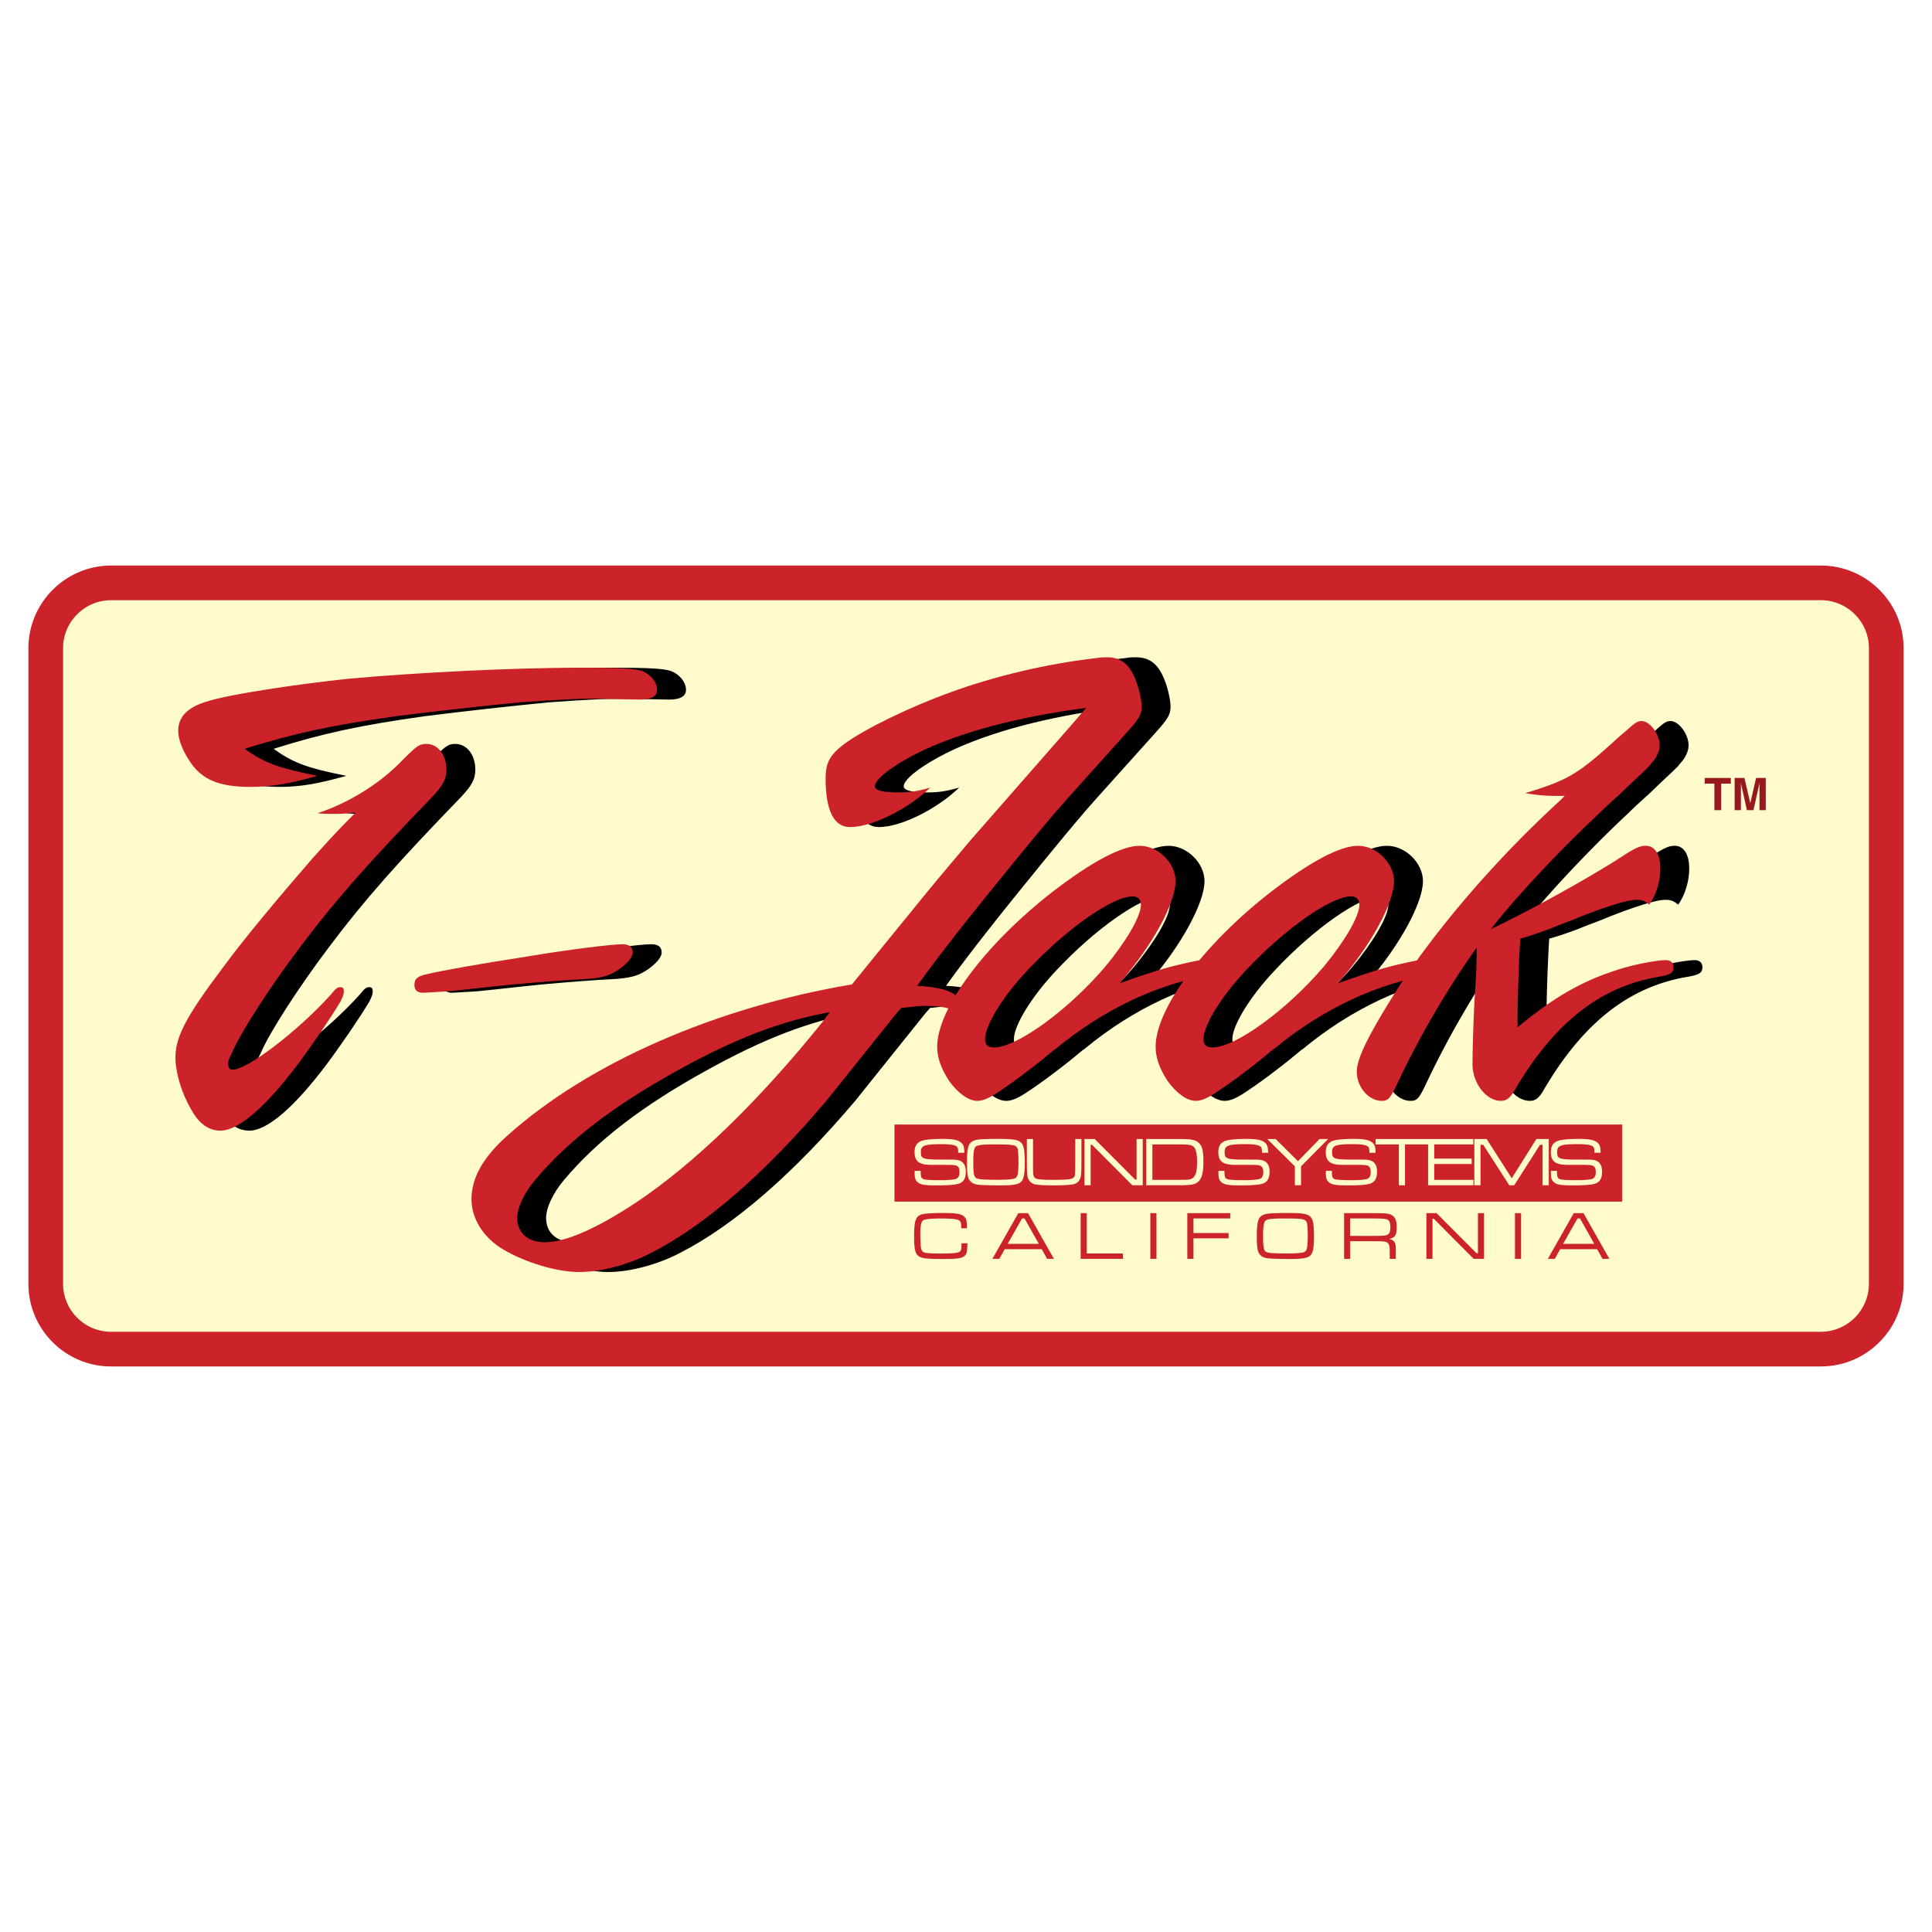 <svg xmlns="http://www.w3.org/2000/svg" width="2500" height="2500" viewBox="0 0 192.756 192.756"><g fill-rule="evenodd" clip-rule="evenodd"><path fill="#fff" d="M0 0h192.756v192.756H0V0z"/><path d="M181.658 136.33c2.207 0 4.283-.859 5.844-2.42s2.42-3.635 2.42-5.842V64.687c0-2.207-.859-4.281-2.42-5.842s-3.637-2.42-5.844-2.42H11.097c-4.556 0-8.263 3.707-8.263 8.262v63.381a8.21 8.21 0 0 0 2.42 5.842 8.209 8.209 0 0 0 5.843 2.42h170.561z" fill="#cc2229"/><path d="M11.097 132.873c-1.283 0-2.49-.5-3.398-1.406a4.778 4.778 0 0 1-1.407-3.398V64.687c0-1.283.5-2.49 1.407-3.397a4.779 4.779 0 0 1 3.398-1.408h170.561c1.283 0 2.49.5 3.398 1.408a4.772 4.772 0 0 1 1.408 3.397v63.381a4.81 4.81 0 0 1-4.807 4.805H11.097z" fill="#fffbcd"/><path fill="#cc2229" d="M89.24 119.887v-7.692h72.606v7.692H89.24z"/><path d="M43.066 75.811c1.383-1.383 1.659-1.59 2.351-1.59 1.175 0 2.005 1.106 2.005 2.558 0 .968-.346 1.59-1.452 2.767-6.223 6.43-9.611 10.233-13.138 14.935-2.974 3.941-5.947 8.506-6.846 10.648-.276.484-.346.762-.346 1.037 0 .346.139.553.484.553 1.452 0 6.5-3.871 9.749-7.467.553-.691.692-.762.968-.762.277 0 .346.139.346.416 0 .275-.069.484-.346 1.037-.899 1.521-2.835 4.355-4.287 6.293-3.181 4.217-5.878 6.568-7.676 6.568-1.175 0-2.144-.691-2.904-2.074-.968-1.66-1.59-3.666-1.59-5.256 0-2.074 1.175-4.217 4.771-8.988 2.075-2.835 5.67-7.123 8.851-10.787 1.867-2.075 2.559-2.835 4.356-4.633-1.176.138-1.66.138-2.351.138-.277 0-.83 0-1.452-.069 2.975-.968 6.225-2.904 8.507-5.324zm-15.212 2.697c-3.181 0-4.91-.761-6.085-2.627-.691-1.037-1.106-2.144-1.106-2.974 0-1.452 1.037-2.42 3.042-2.973 2.282-.691 8.712-1.659 13.898-2.212 6.845-.623 16.457-1.106 23.233-1.106 3.734 0 5.394.069 6.154.346.83.346 1.452 1.106 1.452 1.867 0 .622-.553.968-1.66.968l-3.665-.069c-2.074-.069-4.564.069-8.367.346-3.596.346-8.574.899-12.377 1.383-6.431.898-10.233 1.729-15.074 3.25 2.005 1.452 3.457 1.936 7.26 2.697-2.695.758-4.492 1.104-6.705 1.104zM66.014 95.034c0 .415-.415.968-1.245 1.59-.968.692-1.66.899-3.181 1.038-2.697.137-5.187.346-7.468.553-2.144.207-4.426.484-6.569.691-1.313.068-2.074.139-2.489.139-.553 0-.83-.277-.83-.762 0-.621.277-.898 1.314-1.105 1.452-.346 4.909-.969 9.819-1.729 4.08-.691 8.574-1.244 9.611-1.244.691-.001 1.038.275 1.038.829zM87.676 82.518c-1.59 0-2.42-1.659-2.42-4.84 0-1.591.415-2.351 1.867-3.458 2.074-1.521 6.5-3.665 10.509-5.117 4.496-1.66 9.82-2.904 14.729-3.458.346-.069.691-.069.969-.069 1.314 0 2.213.622 2.834 2.212.346.83.623 2.075.623 2.697 0 .761-.207 1.175-1.451 2.559l-6.086 6.776c-1.176 1.313-2.627 3.042-5.117 6.085-4.287 5.255-7.26 8.988-9.75 12.447 3.527.207 4.703.967 4.841 3.111-1.037-.762-2.074-1.107-3.942-1.107-.691 0-1.245.07-2.489.209l-.484.553-6.984 8.713c-6.085 7.189-12.032 12.377-17.425 15.143-2.213 1.176-5.048 1.936-7.191 1.936-2.351 0-5.462-.969-7.675-2.281-1.936-1.176-3.111-3.043-3.111-4.979 0-2.145 1.175-4.219 3.595-6.361 8.09-7.262 20.813-12.793 34.366-15.074l1.175-1.453c2.144-2.626 4.218-5.185 6.361-7.813 1.591-1.936 2.835-3.388 4.288-5.117l10.232-11.686 1.314-1.521c-6.846.899-12.586 2.42-16.803 4.495-2.49 1.245-4.287 2.627-4.287 3.319 0 .415.76.623 2.351.623 1.175 0 2.005-.139 3.181-.484-2.211 2.143-5.807 3.94-8.02 3.94zm-17.425 24.41c-6.223 3.457-10.648 6.844-13.967 10.785-1.106 1.314-1.798 2.766-1.798 3.805 0 1.52 1.106 2.42 2.766 2.42 2.074 0 5.186-1.383 9.058-3.941 5.809-3.873 12.239-10.096 18.531-17.91l.83-1.105c-4.909.897-9.473 2.625-15.42 5.946z"/><path d="M114.85 98.008c3.734-1.314 5.047-1.66 7.398-2.145 1.037-.138 1.729-.276 2.004-.276.484 0 .83.346.83.761 0 .553-.275.76-1.176.898-5.322.83-10.855 3.389-15.695 7.398l-.207.139-.416.346c-1.658 1.383-3.871 3.043-5.393 4.01-.762.484-1.314.693-1.799.693-.898 0-1.936-.762-2.834-2.006-.761-1.176-1.176-2.281-1.176-3.389 0-3.803 4.771-10.233 11.547-15.489 3.873-2.973 6.846-4.563 8.645-4.563 1.867 0 3.596 1.729 3.596 3.526 0 2.144-2.283 6.361-5.463 10.026l-.139.139.278-.068zm-12.793 6.498c2.281 0 7.398-3.732 11.064-8.02 2.074-2.49 3.596-5.048 3.596-6.224 0-.484-.277-.83-.83-.83-2.006 0-6.639 3.25-10.51 7.399-2.422 2.559-4.219 5.463-4.219 6.846 0 .553.276.829.899.829z"/><path d="M136.645 98.008c3.732-1.314 5.047-1.66 7.398-2.145 1.037-.138 1.729-.276 2.004-.276.484 0 .83.346.83.761 0 .553-.275.76-1.176.898-5.324.83-10.855 3.389-15.695 7.398l-.207.139-.416.346c-1.658 1.383-3.871 3.043-5.393 4.01-.762.484-1.314.693-1.799.693-.898 0-1.936-.762-2.834-2.006-.762-1.176-1.176-2.281-1.176-3.389 0-3.803 4.771-10.233 11.547-15.489 3.873-2.973 6.846-4.563 8.645-4.563 1.865 0 3.596 1.729 3.596 3.526 0 2.144-2.283 6.361-5.463 10.026l-.139.139.278-.068zm-12.793 6.498c2.281 0 7.398-3.732 11.064-8.02 2.074-2.49 3.596-5.048 3.596-6.224 0-.484-.277-.83-.83-.83-2.006 0-6.639 3.25-10.512 7.399-2.42 2.559-4.217 5.463-4.217 6.846 0 .553.276.829.899.829z"/><path d="M151.801 92.613c3.389-1.59 9.68-5.047 13.068-7.26 1.176-.76 1.66-.968 2.213-.968.898 0 1.451.83 1.451 2.282 0 1.244-.414 2.627-1.105 3.595-.484-.415-.762-.484-1.314-.484-.76 0-2.697.553-5.67 1.729-.967.415-2.004.761-2.973 1.176-1.729.622-1.729.622-2.904.968-.139 2.074-.277 6.015-.277 8.089v.762c3.389-2.836 6.293-4.564 9.75-5.67 1.59-.554 4.08-1.038 5.047-1.038.484 0 .762.276.762.692 0 .553-.277.76-1.453.967-5.877.969-10.51 4.633-14.451 11.41-.414.691-.76.969-1.312.969-1.453 0-2.836-1.729-2.836-3.666 0-1.176.068-3.871.207-6.5.139-1.936.209-3.525.209-4.771v-.345l-.209.276a90.913 90.913 0 0 0-7.744 13.346c-.691 1.451-.898 1.66-1.521 1.66-1.312 0-2.488-1.385-2.488-2.904 0-1.383 1.244-3.803 4.08-8.299 3.803-5.877 9.748-12.861 16.18-18.738l.484-.484h-.898c-.9 0-1.867-.069-3.043-.276 4.355-1.314 5.324-1.937 9.266-5.532l1.037-.898c.621-.554.898-.761 1.312-.761.83 0 1.799 1.314 1.799 2.42 0 .484-.207.968-.484 1.383-.207.277-.414.484-.553.691-.623.623-1.176 1.107-2.973 2.835-.691.622-1.314 1.175-2.006 1.867-4.01 3.734-8.643 8.713-10.855 11.617l.204-.14z"/><path d="M40.182 75.811c1.383-1.383 1.66-1.59 2.351-1.59 1.176 0 2.005 1.106 2.005 2.558 0 .968-.346 1.59-1.452 2.767-6.223 6.43-9.611 10.233-13.138 14.935-2.974 3.941-5.946 8.506-6.846 10.648-.276.484-.345.762-.345 1.037 0 .346.138.553.484.553 1.452 0 6.5-3.871 9.75-7.467.553-.691.691-.762.968-.762.276 0 .346.139.346.416 0 .275-.069.484-.346 1.037-.899 1.521-2.835 4.355-4.287 6.293-3.181 4.217-5.878 6.568-7.675 6.568-1.176 0-2.144-.691-2.904-2.074-.968-1.66-1.59-3.666-1.59-5.256 0-2.074 1.175-4.217 4.771-8.988 2.075-2.835 5.67-7.123 8.851-10.787 1.867-2.075 2.558-2.835 4.356-4.633-1.175.138-1.66.138-2.351.138-.276 0-.83 0-1.452-.069 2.973-.968 6.222-2.904 8.504-5.324zM24.97 78.508c-3.181 0-4.909-.761-6.085-2.627-.691-1.037-1.106-2.144-1.106-2.974 0-1.452 1.037-2.42 3.042-2.973 2.282-.691 8.712-1.659 13.899-2.212 6.845-.623 16.457-1.106 23.233-1.106 3.734 0 5.393.069 6.154.346.83.346 1.452 1.106 1.452 1.867 0 .622-.553.968-1.66.968l-3.665-.069c-2.074-.069-4.563.069-8.367.346-3.595.346-8.574.899-12.377 1.383-6.43.898-10.233 1.729-15.074 3.25 2.005 1.452 3.458 1.936 7.26 2.697-2.696.758-4.493 1.104-6.706 1.104zM63.13 95.034c0 .415-.415.968-1.245 1.59-.968.692-1.659.899-3.181 1.038-2.697.137-5.186.346-7.468.553-2.144.207-4.425.484-6.569.691-1.314.068-2.075.139-2.489.139-.553 0-.83-.277-.83-.762 0-.621.277-.898 1.314-1.105 1.452-.346 4.91-.969 9.819-1.729 4.08-.691 8.574-1.244 9.611-1.244.693-.001 1.038.275 1.038.829zM84.793 82.518c-1.59 0-2.42-1.659-2.42-4.84 0-1.591.415-2.351 1.867-3.458 2.074-1.521 6.5-3.665 10.51-5.117 4.494-1.66 9.818-2.904 14.729-3.458.346-.069.691-.069.969-.069 1.312 0 2.213.622 2.834 2.212.346.83.623 2.075.623 2.697 0 .761-.207 1.175-1.453 2.559l-6.084 6.776c-1.176 1.313-2.629 3.042-5.117 6.085-4.288 5.255-7.26 8.988-9.75 12.447 3.526.207 4.702.967 4.84 3.111-1.037-.762-2.074-1.107-3.941-1.107-.691 0-1.245.07-2.489.209l-.484.553-6.984 8.713c-6.085 7.189-12.031 12.377-17.425 15.143-2.213 1.176-5.048 1.936-7.191 1.936-2.351 0-5.462-.969-7.675-2.281-1.937-1.176-3.112-3.043-3.112-4.979 0-2.145 1.175-4.219 3.596-6.361 8.09-7.262 20.813-12.793 34.366-15.074l1.175-1.453c2.144-2.626 4.218-5.185 6.362-7.813 1.59-1.936 2.835-3.388 4.287-5.117l10.234-11.686 1.312-1.521c-6.844.899-12.583 2.42-16.802 4.495-2.489 1.245-4.287 2.627-4.287 3.319 0 .415.761.623 2.351.623 1.176 0 2.005-.139 3.181-.484-2.214 2.143-5.809 3.94-8.022 3.94zm-17.425 24.41c-6.223 3.457-10.648 6.844-13.968 10.785-1.106 1.314-1.797 2.766-1.797 3.805 0 1.52 1.106 2.42 2.766 2.42 2.074 0 5.186-1.383 9.058-3.941 5.808-3.873 12.239-10.096 18.532-17.91l.829-1.105c-4.91.897-9.473 2.625-15.42 5.946z" fill="#cc2229"/><path d="M111.965 98.008c3.734-1.314 5.049-1.66 7.398-2.145 1.037-.138 1.73-.276 2.006-.276.484 0 .83.346.83.761 0 .553-.277.76-1.176.898-5.324.83-10.855 3.389-15.695 7.398l-.209.139-.414.346c-1.66 1.383-3.871 3.043-5.393 4.01-.762.484-1.314.693-1.799.693-.899 0-1.936-.762-2.834-2.006-.761-1.176-1.176-2.281-1.176-3.389 0-3.803 4.772-10.233 11.547-15.489 3.873-2.973 6.846-4.563 8.643-4.563 1.867 0 3.596 1.729 3.596 3.526 0 2.144-2.281 6.361-5.461 10.026l-.139.139.276-.068zm-12.791 6.498c2.281 0 7.398-3.732 11.062-8.02 2.074-2.49 3.596-5.048 3.596-6.224 0-.484-.275-.83-.83-.83-2.004 0-6.637 3.25-10.51 7.399-2.42 2.559-4.217 5.463-4.217 6.846 0 .553.276.829.899.829z" fill="#cc2229"/><path d="M133.76 98.008c3.734-1.314 5.049-1.66 7.398-2.145 1.037-.138 1.729-.276 2.006-.276.484 0 .83.346.83.761 0 .553-.277.76-1.176.898-5.324.83-10.855 3.389-15.695 7.398l-.209.139-.414.346c-1.66 1.383-3.873 3.043-5.395 4.01-.76.484-1.312.693-1.797.693-.898 0-1.936-.762-2.834-2.006-.762-1.176-1.176-2.281-1.176-3.389 0-3.803 4.77-10.233 11.547-15.489 3.873-2.973 6.846-4.563 8.643-4.563 1.867 0 3.596 1.729 3.596 3.526 0 2.144-2.281 6.361-5.463 10.026l-.137.139.276-.068zm-12.791 6.498c2.281 0 7.398-3.732 11.062-8.02 2.074-2.49 3.596-5.048 3.596-6.224 0-.484-.275-.83-.83-.83-2.006 0-6.637 3.25-10.51 7.399-2.42 2.559-4.219 5.463-4.219 6.846 0 .553.278.829.901.829z" fill="#cc2229"/><path d="M148.916 92.613c3.389-1.59 9.682-5.047 13.07-7.26 1.174-.76 1.658-.968 2.211-.968.9 0 1.453.83 1.453 2.282 0 1.244-.416 2.627-1.107 3.595-.482-.415-.76-.484-1.312-.484-.762 0-2.697.553-5.67 1.729-.969.415-2.006.761-2.973 1.176-1.729.622-1.729.622-2.906.968-.137 2.074-.275 6.015-.275 8.089v.762c3.389-2.836 6.293-4.564 9.75-5.67 1.59-.554 4.078-1.038 5.047-1.038.484 0 .762.276.762.692 0 .553-.277.76-1.453.967-5.877.969-10.51 4.633-14.451 11.41-.414.691-.76.969-1.314.969-1.451 0-2.834-1.729-2.834-3.666 0-1.176.068-3.871.207-6.5.139-1.936.207-3.525.207-4.771v-.345l-.207.276a90.734 90.734 0 0 0-7.744 13.346c-.691 1.451-.898 1.66-1.521 1.66-1.314 0-2.488-1.385-2.488-2.904 0-1.383 1.244-3.803 4.078-8.299 3.803-5.877 9.75-12.861 16.182-18.738l.482-.484h-.898c-.898 0-1.867-.069-3.043-.276 4.357-1.314 5.324-1.937 9.266-5.532l1.037-.898c.623-.554.9-.761 1.314-.761.83 0 1.799 1.314 1.799 2.42 0 .484-.209.968-.484 1.383-.209.277-.416.484-.555.691-.621.623-1.174 1.107-2.973 2.835-.691.622-1.312 1.175-2.004 1.867-4.012 3.734-8.645 8.713-10.857 11.617l.204-.14z" fill="#cc2229"/><path d="M91.856 116.814v.098c.014.531.056.635.291.732.187.068.719.104 1.735.104.532 0 1.148-.041 1.404-.104.297-.062.442-.291.442-.678 0-.408-.09-.588-.332-.672-.229-.076-.229-.076-2.483-.076-1.217 0-1.667-.346-1.667-1.285 0-.416.118-.719.346-.906.235-.193.477-.27 1.003-.332a14.44 14.44 0 0 1 1.411-.068c1.03 0 1.549.096 1.86.352.263.209.339.436.346 1.031h-.616v-.07c0-.449-.069-.566-.387-.67-.229-.076-.664-.117-1.238-.117-1.743 0-2.095.131-2.095.781 0 .428.083.566.394.656.214.057.574.09 1.113.098.339 0 .339 0 1.57.006.67 0 .989.111 1.203.422.138.193.2.449.2.797 0 .58-.173.932-.539 1.119-.346.166-1.017.234-2.399.234-1.059 0-1.459-.055-1.743-.227-.311-.195-.422-.451-.422-.969 0-.035 0-.145.007-.256h.596zM101.869 114c.195.188.277.422.326.912.027.236.049.699.049 1.051 0 1.135-.098 1.654-.354 1.93-.264.277-.795.373-2.033.373-.893 0-1.936-.027-2.205-.061-.422-.049-.637-.133-.831-.346-.27-.285-.346-.686-.346-1.91 0-1.266.11-1.75.449-2.012.235-.174.471-.236 1.1-.277a43.437 43.437 0 0 1 1.5-.033c1.544 0 2.048.082 2.345.373zm-4.529.408c-.166.158-.234.588-.234 1.486 0 1.002.049 1.41.193 1.57.125.131.311.18.822.213.242.016 1.018.035 1.314.035.686 0 1.32-.035 1.633-.09.27-.049.414-.193.469-.471.043-.248.076-.746.076-1.209 0-.457-.033-1.064-.068-1.246-.049-.262-.207-.4-.52-.449-.359-.055-.691-.068-1.936-.068-1.091.001-1.569.063-1.749.229zM103.066 113.641v2.268c0 1.004 0 1.004.02 1.211.035.352.18.49.568.531.346.049.725.062 1.375.062 1.486 0 1.936-.055 2.104-.248.131-.152.137-.229.145-1.557v-2.268h.615v2.268c-.008.955-.008.988-.035 1.273-.049.559-.332.891-.836.988-.311.055-1.094.096-1.846.096-.955 0-1.578-.033-1.896-.096-.428-.09-.727-.436-.781-.906-.035-.283-.041-.367-.049-1.355v-2.268h.616v.001zM109.221 113.641l4.031 4.045h.144v-4.045h.616v4.611h-1.043l-4.018-4.037h-.139v4.037h-.615v-4.611h1.024zM114.357 113.641h3.182c1.424 0 1.777.076 2.123.441.303.326.4.775.4 1.867 0 1.018-.145 1.598-.49 1.924-.334.311-.686.379-1.986.379h-3.229v-4.611zm3.202 4.072c.893 0 .92 0 1.176-.062.498-.117.699-.615.699-1.734 0-.713-.098-1.203-.277-1.432-.152-.18-.367-.264-.789-.291-.123-.014-.324-.014-.844-.014h-2.551v3.533h2.586zM122.164 116.814v.098c.014.531.055.635.289.732.188.068.719.104 1.736.104.533 0 1.148-.041 1.404-.104.297-.062.441-.291.441-.678 0-.408-.09-.588-.332-.672-.227-.076-.227-.076-2.482-.076-1.217 0-1.666-.346-1.666-1.285 0-.416.117-.719.346-.906.234-.193.477-.27 1.002-.332.346-.041.963-.068 1.412-.068 1.029 0 1.549.096 1.859.352.264.209.34.436.346 1.031h-.615v-.07c0-.449-.068-.566-.387-.67-.229-.076-.664-.117-1.238-.117-1.742 0-2.096.131-2.096.781 0 .428.084.566.395.656.215.057.574.09 1.113.098.34 0 .34 0 1.57.006.67 0 .988.111 1.203.422.139.193.201.449.201.797 0 .58-.174.932-.541 1.119-.346.166-1.016.234-2.398.234-1.059 0-1.459-.055-1.742-.227-.312-.195-.422-.451-.422-.969 0-.035 0-.145.006-.256h.596zM127.273 113.641l2.227 2.213 2.15-2.213h.858l-2.703 2.724v1.887h-.616v-1.887l-2.751-2.724h.835zM132.883 116.814v.098c.014.531.055.635.289.732.188.068.721.104 1.736.104.533 0 1.148-.041 1.404-.104.297-.062.443-.291.443-.678 0-.408-.09-.588-.332-.672-.229-.076-.229-.076-2.484-.076-1.217 0-1.666-.346-1.666-1.285 0-.416.117-.719.346-.906.236-.193.477-.27 1.004-.332.346-.041.961-.068 1.41-.068 1.029 0 1.549.096 1.859.352.264.209.34.436.346 1.031h-.615v-.07c0-.449-.068-.566-.387-.67-.229-.076-.664-.117-1.238-.117-1.742 0-2.096.131-2.096.781 0 .428.084.566.395.656.215.057.574.09 1.113.098.34 0 .34 0 1.57.006.67 0 .988.111 1.203.422.139.193.201.449.201.797 0 .58-.174.932-.539 1.119-.346.166-1.018.234-2.4.234-1.059 0-1.459-.055-1.742-.227-.312-.195-.422-.451-.422-.969 0-.035 0-.145.006-.256h.596zM142.48 113.641v.539h-2.302v4.072h-.616v-4.072h-2.316v-.539h5.234zM142.48 113.641h4.516v.539h-3.898v1.41h3.732v.539h-3.732v1.584h3.906v.539h-4.524v-4.611zM148.324 113.641l2.504 3.914 2.455-3.914h1.238v4.611h-.617v-4.037h-.254l-2.574 4.037h-.498l-2.599-4.037h-.27v4.037h-.615v-4.611h1.23zM155.336 116.814v.098c.016.531.057.635.291.732.188.068.719.104 1.736.104.533 0 1.148-.041 1.404-.104.297-.062.441-.291.441-.678 0-.408-.09-.588-.332-.672-.229-.076-.229-.076-2.482-.076-1.217 0-1.666-.346-1.666-1.285 0-.416.117-.719.346-.906.234-.193.477-.27 1.002-.332.346-.041.961-.068 1.412-.068 1.029 0 1.549.096 1.859.352.264.209.34.436.346 1.031h-.615v-.07c0-.449-.07-.566-.387-.67-.229-.076-.664-.117-1.238-.117-1.742 0-2.096.131-2.096.781 0 .428.084.566.395.656.215.057.574.09 1.113.098.338 0 .338 0 1.57.006.67 0 .988.111 1.203.422.139.193.199.449.199.797 0 .58-.172.932-.539 1.119-.346.166-1.016.234-2.398.234-1.059 0-1.459-.055-1.744-.227-.311-.195-.422-.451-.422-.969 0-.035 0-.145.008-.256h.594z" fill="#fffbcd"/><path fill="#97181d" d="M170.08 77.614h2.604v.569h-.963v2.644h-.676v-2.644h-.965v-.569zM174.625 80.14l.58-2.526h.965v3.213h-.625v-2.173c0-.062 0-.15.002-.262.002-.113.002-.2.002-.261l-.607 2.696h-.652l-.604-2.696c0 .061 0 .147.002.261.002.112.002.2.002.262v2.173h-.625v-3.213h.977l.583 2.526z"/><path d="M96.523 124.037c-.034.875-.068 1.047-.28 1.252-.267.252-.705.32-2.101.32-1.813 0-2.278-.068-2.586-.361-.26-.254-.356-.76-.356-1.855 0-1.271.11-1.812.425-2.066.219-.17.479-.232 1.163-.273.287-.02.889-.033 1.252-.033 1.402 0 1.888.088 2.183.391.205.205.232.348.246 1.135H95.9v-.156c-.006-.453-.075-.59-.335-.691-.226-.082-.76-.131-1.553-.131-1.204 0-1.759.062-1.943.205-.171.145-.253.582-.253 1.375 0 .377.041 1.109.068 1.334.055.35.205.494.588.527.28.035.923.055 1.417.055 1.088 0 1.669-.055 1.833-.164.157-.109.205-.26.205-.656l.007-.205h.589v-.003zM103.93 124.631h-3.688l-.541.965h-.691l2.588-4.562h.971l2.58 4.562h-.678l-.541-.965zm-1.711-3.065h-.246l-1.436 2.531h3.105l-1.423-2.531zM108.43 121.033v4.029h3.599v.534h-4.209v-4.563h.61zM115.379 121.033v4.563h-.609v-4.563h.609zM118.459 121.033h4.283v.533h-3.674v1.452h3.51v.533h-3.51v2.045h-.609v-4.563zM130.73 121.389c.191.186.273.418.322.902.027.232.047.691.047 1.041 0 1.121-.096 1.635-.348 1.908-.26.273-.787.369-2.012.369-.883 0-1.916-.027-2.184-.061-.416-.049-.629-.131-.82-.342-.268-.281-.342-.678-.342-1.889 0-1.252.109-1.73.443-1.992.234-.17.467-.232 1.09-.273a42.368 42.368 0 0 1 1.484-.033c1.528.001 2.028.083 2.32.37zm-4.48.404c-.164.156-.232.582-.232 1.471 0 .992.047 1.395.191 1.553.123.129.307.178.814.213a36.41 36.41 0 0 0 1.299.033c.678 0 1.307-.033 1.615-.088.268-.049.41-.191.465-.467.041-.246.076-.738.076-1.197 0-.451-.035-1.053-.068-1.23-.049-.26-.205-.396-.514-.445-.355-.055-.684-.068-1.916-.068-1.082-.002-1.552.061-1.73.225zM134.096 121.033h2.846c1.148.014 1.156.014 1.471.055.369.047.643.225.787.506.102.213.145.438.145.801 0 .541-.049.773-.199.943-.131.137-.281.219-.555.275.219.041.35.109.465.232.18.184.205.32.205 1.1v.65h-.607v-.438c0-.588 0-.594-.027-.773-.035-.293-.199-.465-.486-.506-.213-.033-.213-.033-1.197-.041h-2.238v1.758h-.607v-4.562h-.003zm2.845 2.272c1.184 0 1.334-.014 1.547-.15.156-.104.232-.355.232-.76 0-.314-.082-.574-.219-.664-.186-.137-.459-.164-1.561-.164h-2.238v1.738h2.239zM143.322 121.033l3.99 4.002h.143v-4.002h.609v4.563h-1.033l-3.974-3.994h-.137v3.994h-.609v-4.563h1.011zM151.758 121.033v4.563h-.61v-4.563h.61zM159.346 124.631h-3.688l-.539.965h-.691l2.586-4.562h.971l2.58 4.562h-.678l-.541-.965zm-1.709-3.065h-.246l-1.438 2.531h3.105l-1.421-2.531z" fill="#cc2229"/></g></svg>